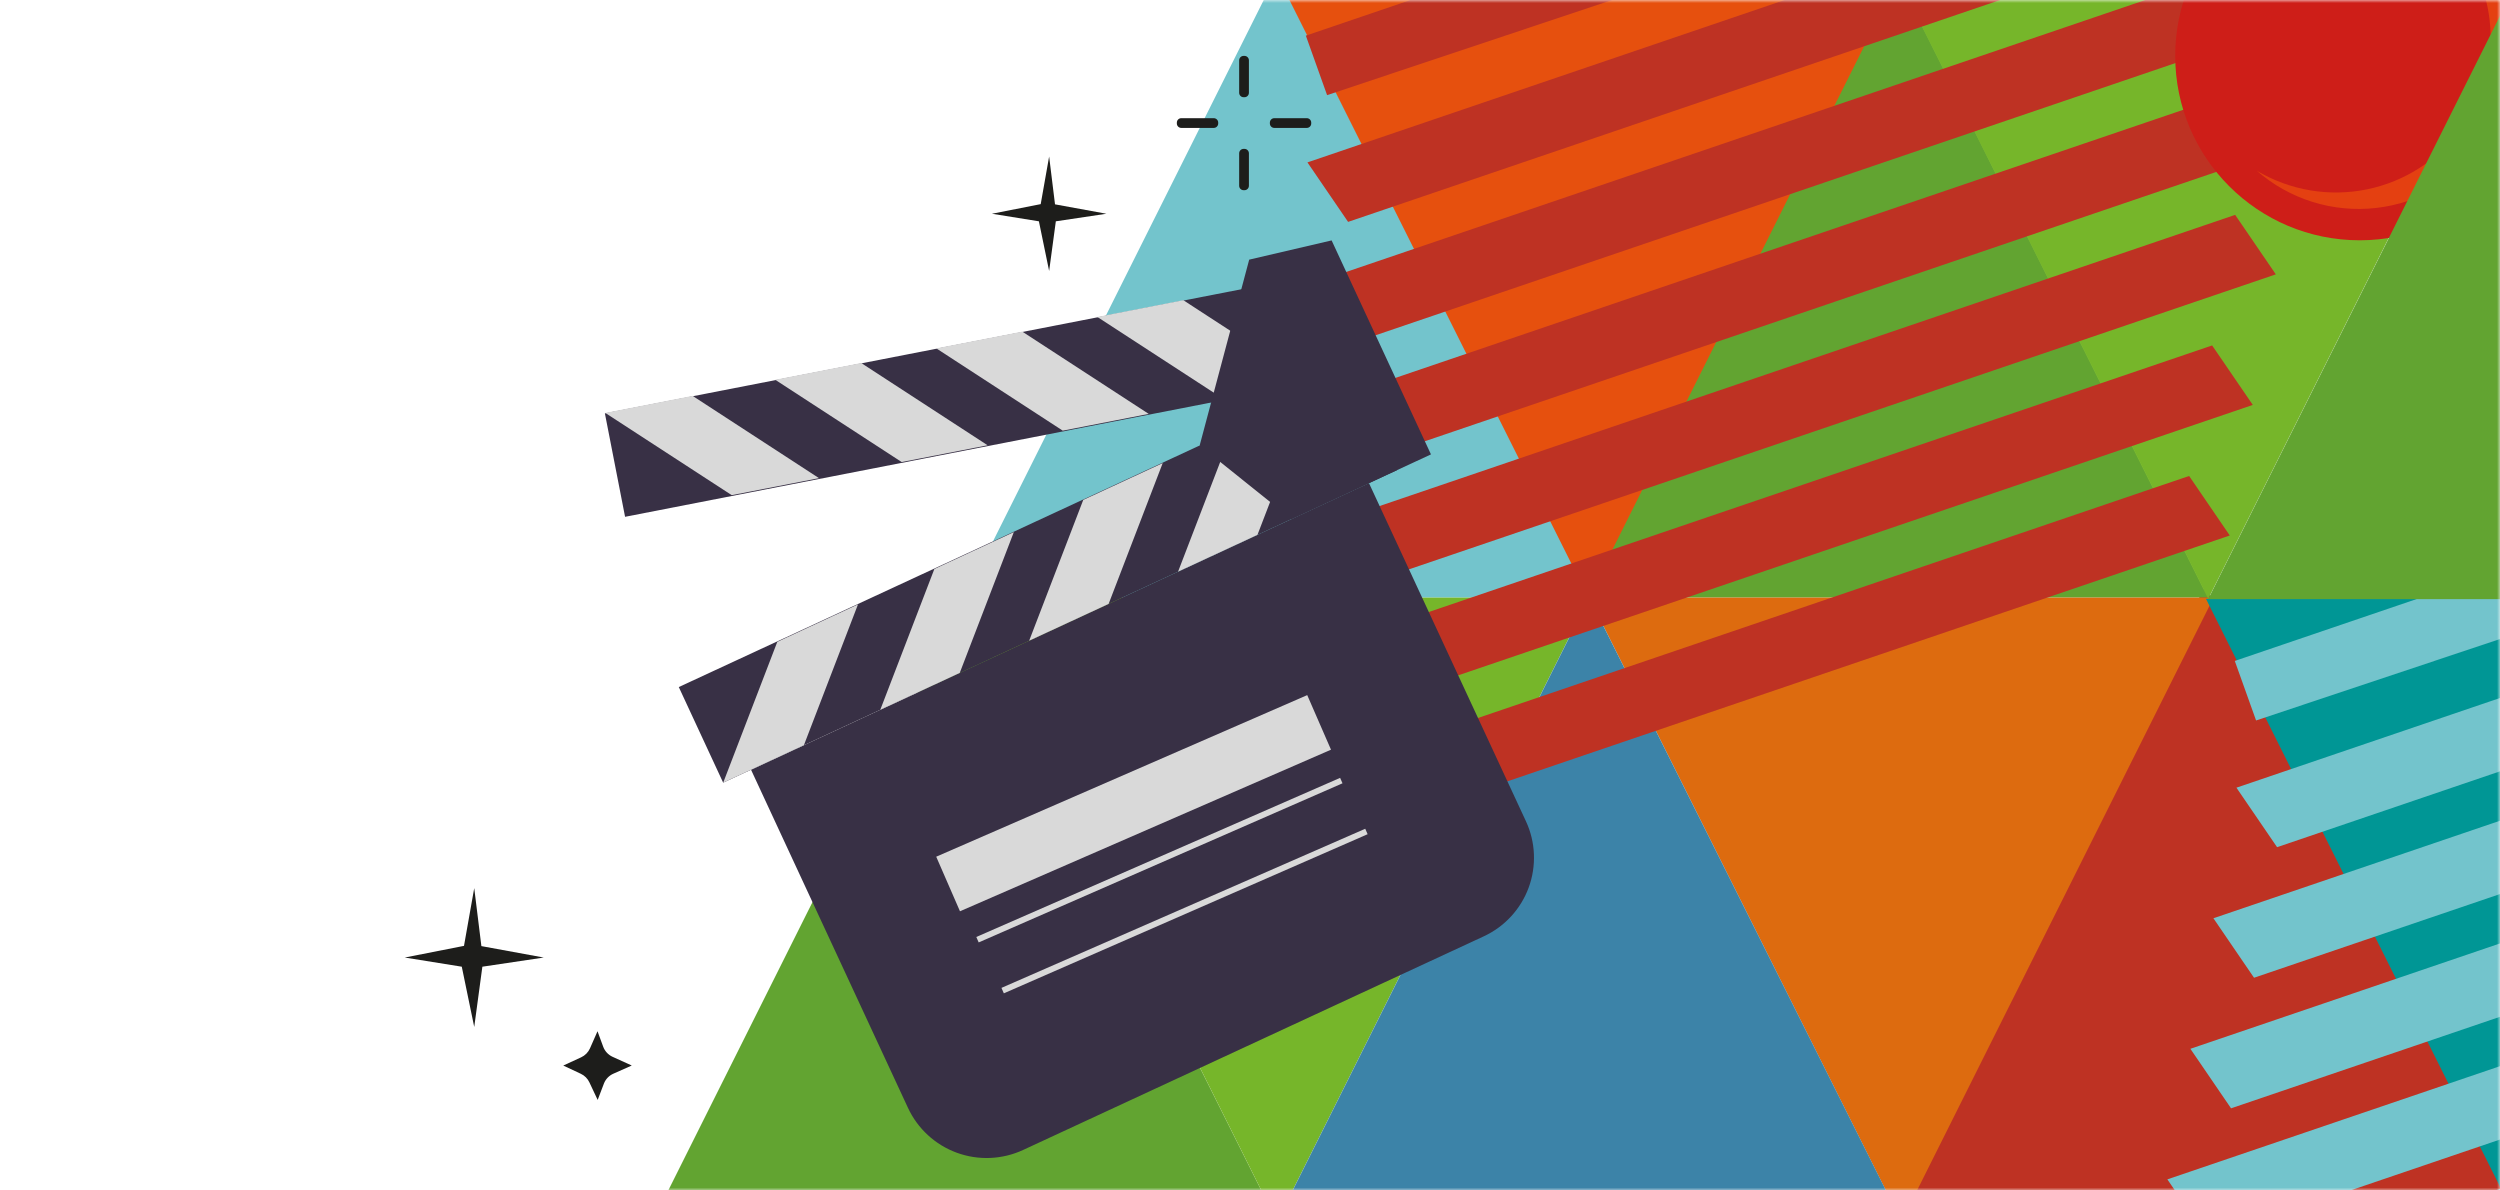 <?xml version="1.0" encoding="UTF-8"?> <svg xmlns="http://www.w3.org/2000/svg" width="420" height="200" viewBox="0 0 420 200" fill="none"> <rect width="420" height="200" fill="white"></rect> <mask id="mask0_256_5" style="mask-type:alpha" maskUnits="userSpaceOnUse" x="0" y="0" width="420" height="200"> <rect width="420" height="200" fill="#D9D9D9"></rect> </mask> <g mask="url(#mask0_256_5)"> <g clip-path="url(#clip0_256_5)"> <path fill-rule="evenodd" clip-rule="evenodd" d="M318.016 203.241L370.465 98.398L422.914 203.241H318.016Z" fill="#BE3223"></path> <path fill-rule="evenodd" clip-rule="evenodd" d="M109.642 205.242L162.084 100.4L214.533 205.242H109.642Z" fill="#62A431"></path> <path fill-rule="evenodd" clip-rule="evenodd" d="M266.084 100.4L318.527 -4.449L370.969 100.4H266.084Z" fill="#62A431"></path> <path fill-rule="evenodd" clip-rule="evenodd" d="M162.091 100.4L214.533 -4.449L267.017 100.4H162.091Z" fill="#73C4CC"></path> <path fill-rule="evenodd" clip-rule="evenodd" d="M162.084 100.4L214.533 205.242L266.975 100.4H162.084Z" fill="#76B62A"></path> <path fill-rule="evenodd" clip-rule="evenodd" d="M266.982 100.4L319.438 205.242L371.88 100.4H266.982Z" fill="#DD6B0F"></path> <path fill-rule="evenodd" clip-rule="evenodd" d="M318.52 -4.242L370.976 100.607L423.418 -4.242H318.52Z" fill="#76B62A"></path> <path fill-rule="evenodd" clip-rule="evenodd" d="M214.54 205.242L266.982 100.4L319.466 205.242H214.54Z" fill="#3C83A8"></path> <path fill-rule="evenodd" clip-rule="evenodd" d="M370.603 100.607L423.045 205.449L475.528 100.607H370.603Z" fill="#009695"></path> <path fill-rule="evenodd" clip-rule="evenodd" d="M214.402 -4.449L266.851 100.4L319.293 -4.449H214.402Z" fill="#E6500E"></path> <path fill-rule="evenodd" clip-rule="evenodd" d="M374.602 89.963L207.144 146.951L200.314 136.949L367.772 79.962L374.602 89.963Z" fill="#BE3223"></path> <path fill-rule="evenodd" clip-rule="evenodd" d="M378.469 68.027L211.011 125.014L204.182 115.019L371.639 58.032L378.469 68.027Z" fill="#BE3223"></path> <path fill-rule="evenodd" clip-rule="evenodd" d="M382.336 46.091L214.879 103.078L208.049 93.083L375.506 36.096L382.336 46.091Z" fill="#BE3223"></path> <path fill-rule="evenodd" clip-rule="evenodd" d="M386.203 24.162L218.746 81.149L211.923 71.147L379.373 14.16L386.203 24.162Z" fill="#BE3223"></path> <path fill-rule="evenodd" clip-rule="evenodd" d="M390.07 2.225L222.613 59.212L215.783 49.218L383.241 -7.77L390.07 2.225Z" fill="#BE3223"></path> <path fill-rule="evenodd" clip-rule="evenodd" d="M393.937 -19.711L226.48 37.276L219.65 27.282L387.108 -29.706L393.937 -19.711Z" fill="#BE3223"></path> <path fill-rule="evenodd" clip-rule="evenodd" d="M393.662 -41.005L222.952 15.982L219.381 5.987L386.832 -51L393.662 -41.005Z" fill="#BE3223"></path> <path fill-rule="evenodd" clip-rule="evenodd" d="M530.664 195.013L363.207 252L356.384 242.005L523.841 185.018L530.664 195.013Z" fill="#73C4CC"></path> <path fill-rule="evenodd" clip-rule="evenodd" d="M534.531 173.077L367.074 230.064L360.251 220.069L527.701 163.082L534.531 173.077Z" fill="#73C4CC"></path> <path fill-rule="evenodd" clip-rule="evenodd" d="M538.398 151.147L370.941 208.134L364.118 198.133L531.569 141.146L538.398 151.147Z" fill="#73C4CC"></path> <path fill-rule="evenodd" clip-rule="evenodd" d="M542.266 129.211L374.815 186.198L367.985 176.197L535.443 119.209L542.266 129.211Z" fill="#73C4CC"></path> <path fill-rule="evenodd" clip-rule="evenodd" d="M546.133 107.275L378.675 164.262L371.853 154.267L539.31 97.28L546.133 107.275Z" fill="#73C4CC"></path> <path fill-rule="evenodd" clip-rule="evenodd" d="M550 85.346L382.549 142.326L375.72 132.331L543.177 75.344L550 85.346Z" fill="#73C4CC"></path> <path fill-rule="evenodd" clip-rule="evenodd" d="M549.724 64.051L379.021 121.038L375.444 111.037L542.901 54.05L549.724 64.051Z" fill="#73C4CC"></path> <path fill-rule="evenodd" clip-rule="evenodd" d="M79.671 172.531L77.578 162.405L68 160.866L77.951 158.906L79.671 149.201L80.872 158.947L91.348 160.866L81.038 162.405L79.671 172.531Z" fill="#1D1D1B"></path> <path fill-rule="evenodd" clip-rule="evenodd" d="M176.254 45.525L174.535 37.18L166.642 35.91L174.839 34.294L176.254 26.294L177.242 34.329L185.874 35.91L177.38 37.18L176.254 45.525Z" fill="#1D1D1B"></path> <path fill-rule="evenodd" clip-rule="evenodd" d="M100.409 184.79L99.028 181.857C98.733 181.211 98.216 180.692 97.571 180.393L94.629 179.013L97.626 177.632C98.291 177.327 98.821 176.789 99.118 176.121L100.381 173.249L101.341 175.858C101.479 176.228 101.688 176.567 101.957 176.856C102.226 177.145 102.55 177.379 102.909 177.542L106.134 179.006L103.033 180.386C102.318 180.704 101.755 181.289 101.466 182.015L100.409 184.79Z" fill="#1D1D1B"></path> <path d="M209.071 9.39H208.926C208.514 9.39 208.18 9.724 208.18 10.136V15.589C208.18 16 208.514 16.334 208.926 16.334H209.071C209.482 16.334 209.816 16 209.816 15.589V10.136C209.816 9.724 209.482 9.39 209.071 9.39Z" fill="#1D1D1B"></path> <path d="M209.071 25.011H208.926C208.514 25.011 208.18 25.344 208.18 25.756V31.209C208.18 31.621 208.514 31.954 208.926 31.954H209.071C209.482 31.954 209.816 31.621 209.816 31.209V25.756C209.816 25.344 209.482 25.011 209.071 25.011Z" fill="#1D1D1B"></path> <path d="M220.286 20.745V20.6C220.286 20.188 219.952 19.854 219.54 19.854H214.084C213.672 19.854 213.338 20.188 213.338 20.6V20.745C213.338 21.157 213.672 21.49 214.084 21.49H219.54C219.952 21.49 220.286 21.157 220.286 20.745Z" fill="#1D1D1B"></path> <path d="M204.658 20.745V20.6C204.658 20.188 204.324 19.854 203.912 19.854H198.456C198.044 19.854 197.71 20.188 197.71 20.6V20.745C197.71 21.157 198.044 21.49 198.456 21.49H203.912C204.324 21.49 204.658 21.157 204.658 20.745Z" fill="#1D1D1B"></path> <path d="M396.43 40.369C413.547 40.369 427.423 26.499 427.423 9.39C427.423 -7.719 413.547 -21.588 396.43 -21.588C379.313 -21.588 365.437 -7.719 365.437 9.39C365.437 26.499 379.313 40.369 396.43 40.369Z" fill="#CE1E18"></path> <path fill-rule="evenodd" clip-rule="evenodd" d="M409.537 -13.209C414.422 -8.944 417.534 -3.007 418.264 3.434C418.994 9.876 417.289 16.357 413.482 21.606C409.675 26.855 404.043 30.492 397.691 31.803C391.339 33.113 384.727 32.003 379.152 28.69C381.872 31.065 385.058 32.847 388.506 33.923C391.954 34.999 395.589 35.345 399.178 34.939C402.767 34.533 406.232 33.383 409.352 31.564C412.472 29.744 415.178 27.295 417.298 24.371C419.418 21.448 420.905 18.115 421.665 14.585C422.424 11.056 422.439 7.406 421.709 3.871C420.979 0.335 419.519 -3.01 417.424 -5.951C415.328 -8.892 412.642 -11.364 409.537 -13.209V-13.209Z" fill="#E44011"></path> <path d="M249.282 157.299L171.88 193.195C168.376 194.82 164.37 194.987 160.743 193.66C157.116 192.332 154.165 189.619 152.539 186.117L126.172 129.313L229.99 81.167L256.358 137.97C257.983 141.471 258.15 145.474 256.824 149.099C255.497 152.724 252.784 155.673 249.282 157.299V157.299Z" fill="#383045"></path> <path d="M121.491 131.486L234.674 78.997L227.219 62.936L114.036 115.426L121.491 131.486Z" fill="#383045"></path> <path fill-rule="evenodd" clip-rule="evenodd" d="M156.974 95.589L170.322 89.397L161.235 113.052L147.886 119.244L156.974 95.589Z" fill="#D9D9D9"></path> <path fill-rule="evenodd" clip-rule="evenodd" d="M181.986 83.986L195.335 77.801L186.247 101.456L172.898 107.641L181.986 83.986Z" fill="#D9D9D9"></path> <path fill-rule="evenodd" clip-rule="evenodd" d="M206.999 72.389L220.341 66.198L211.253 89.853L197.911 96.044L206.999 72.389Z" fill="#D9D9D9"></path> <path fill-rule="evenodd" clip-rule="evenodd" d="M130.587 107.827L144.143 101.539L135.055 125.194L121.499 131.482L130.587 107.827Z" fill="#D9D9D9"></path> <path d="M105.012 86.824L227.476 62.941L224.084 45.564L101.62 69.446L105.012 86.824Z" fill="#383045"></path> <path fill-rule="evenodd" clip-rule="evenodd" d="M151.477 77.622L165.916 74.805L144.674 60.98L130.228 63.796L151.477 77.622Z" fill="#D9D9D9"></path> <path fill-rule="evenodd" clip-rule="evenodd" d="M178.541 72.348L192.981 69.532L171.732 55.706L157.292 58.522L178.541 72.348Z" fill="#D9D9D9"></path> <path fill-rule="evenodd" clip-rule="evenodd" d="M205.604 67.068L220.044 64.251L198.795 50.433L184.355 53.249L205.604 67.068Z" fill="#D9D9D9"></path> <path fill-rule="evenodd" clip-rule="evenodd" d="M122.929 83.185L137.59 80.327L116.347 66.502L101.68 69.366L122.929 83.185Z" fill="#D9D9D9"></path> <path fill-rule="evenodd" clip-rule="evenodd" d="M216.971 87.202L240.402 76.338L223.711 40.389L209.865 43.62L201.543 74.84L216.971 87.202Z" fill="#383045"></path> <path d="M159.28 148.511L221.611 121.363" stroke="#D9D9D9" stroke-width="10" stroke-miterlimit="10"></path> <path d="M164.218 157.87L225.34 131.137" stroke="#D9D9D9" stroke-miterlimit="10"></path> <path d="M168.444 166.423L229.56 139.689" stroke="#D9D9D9" stroke-miterlimit="10"></path> <path fill-rule="evenodd" clip-rule="evenodd" d="M370.969 100.655L423.425 -4.187L475.867 100.655H370.969Z" fill="#62A431"></path> </g> </g> <defs> <clipPath id="clip0_256_5"> <rect width="482" height="303" fill="white" transform="translate(68 -51)"></rect> </clipPath> </defs> </svg> 
